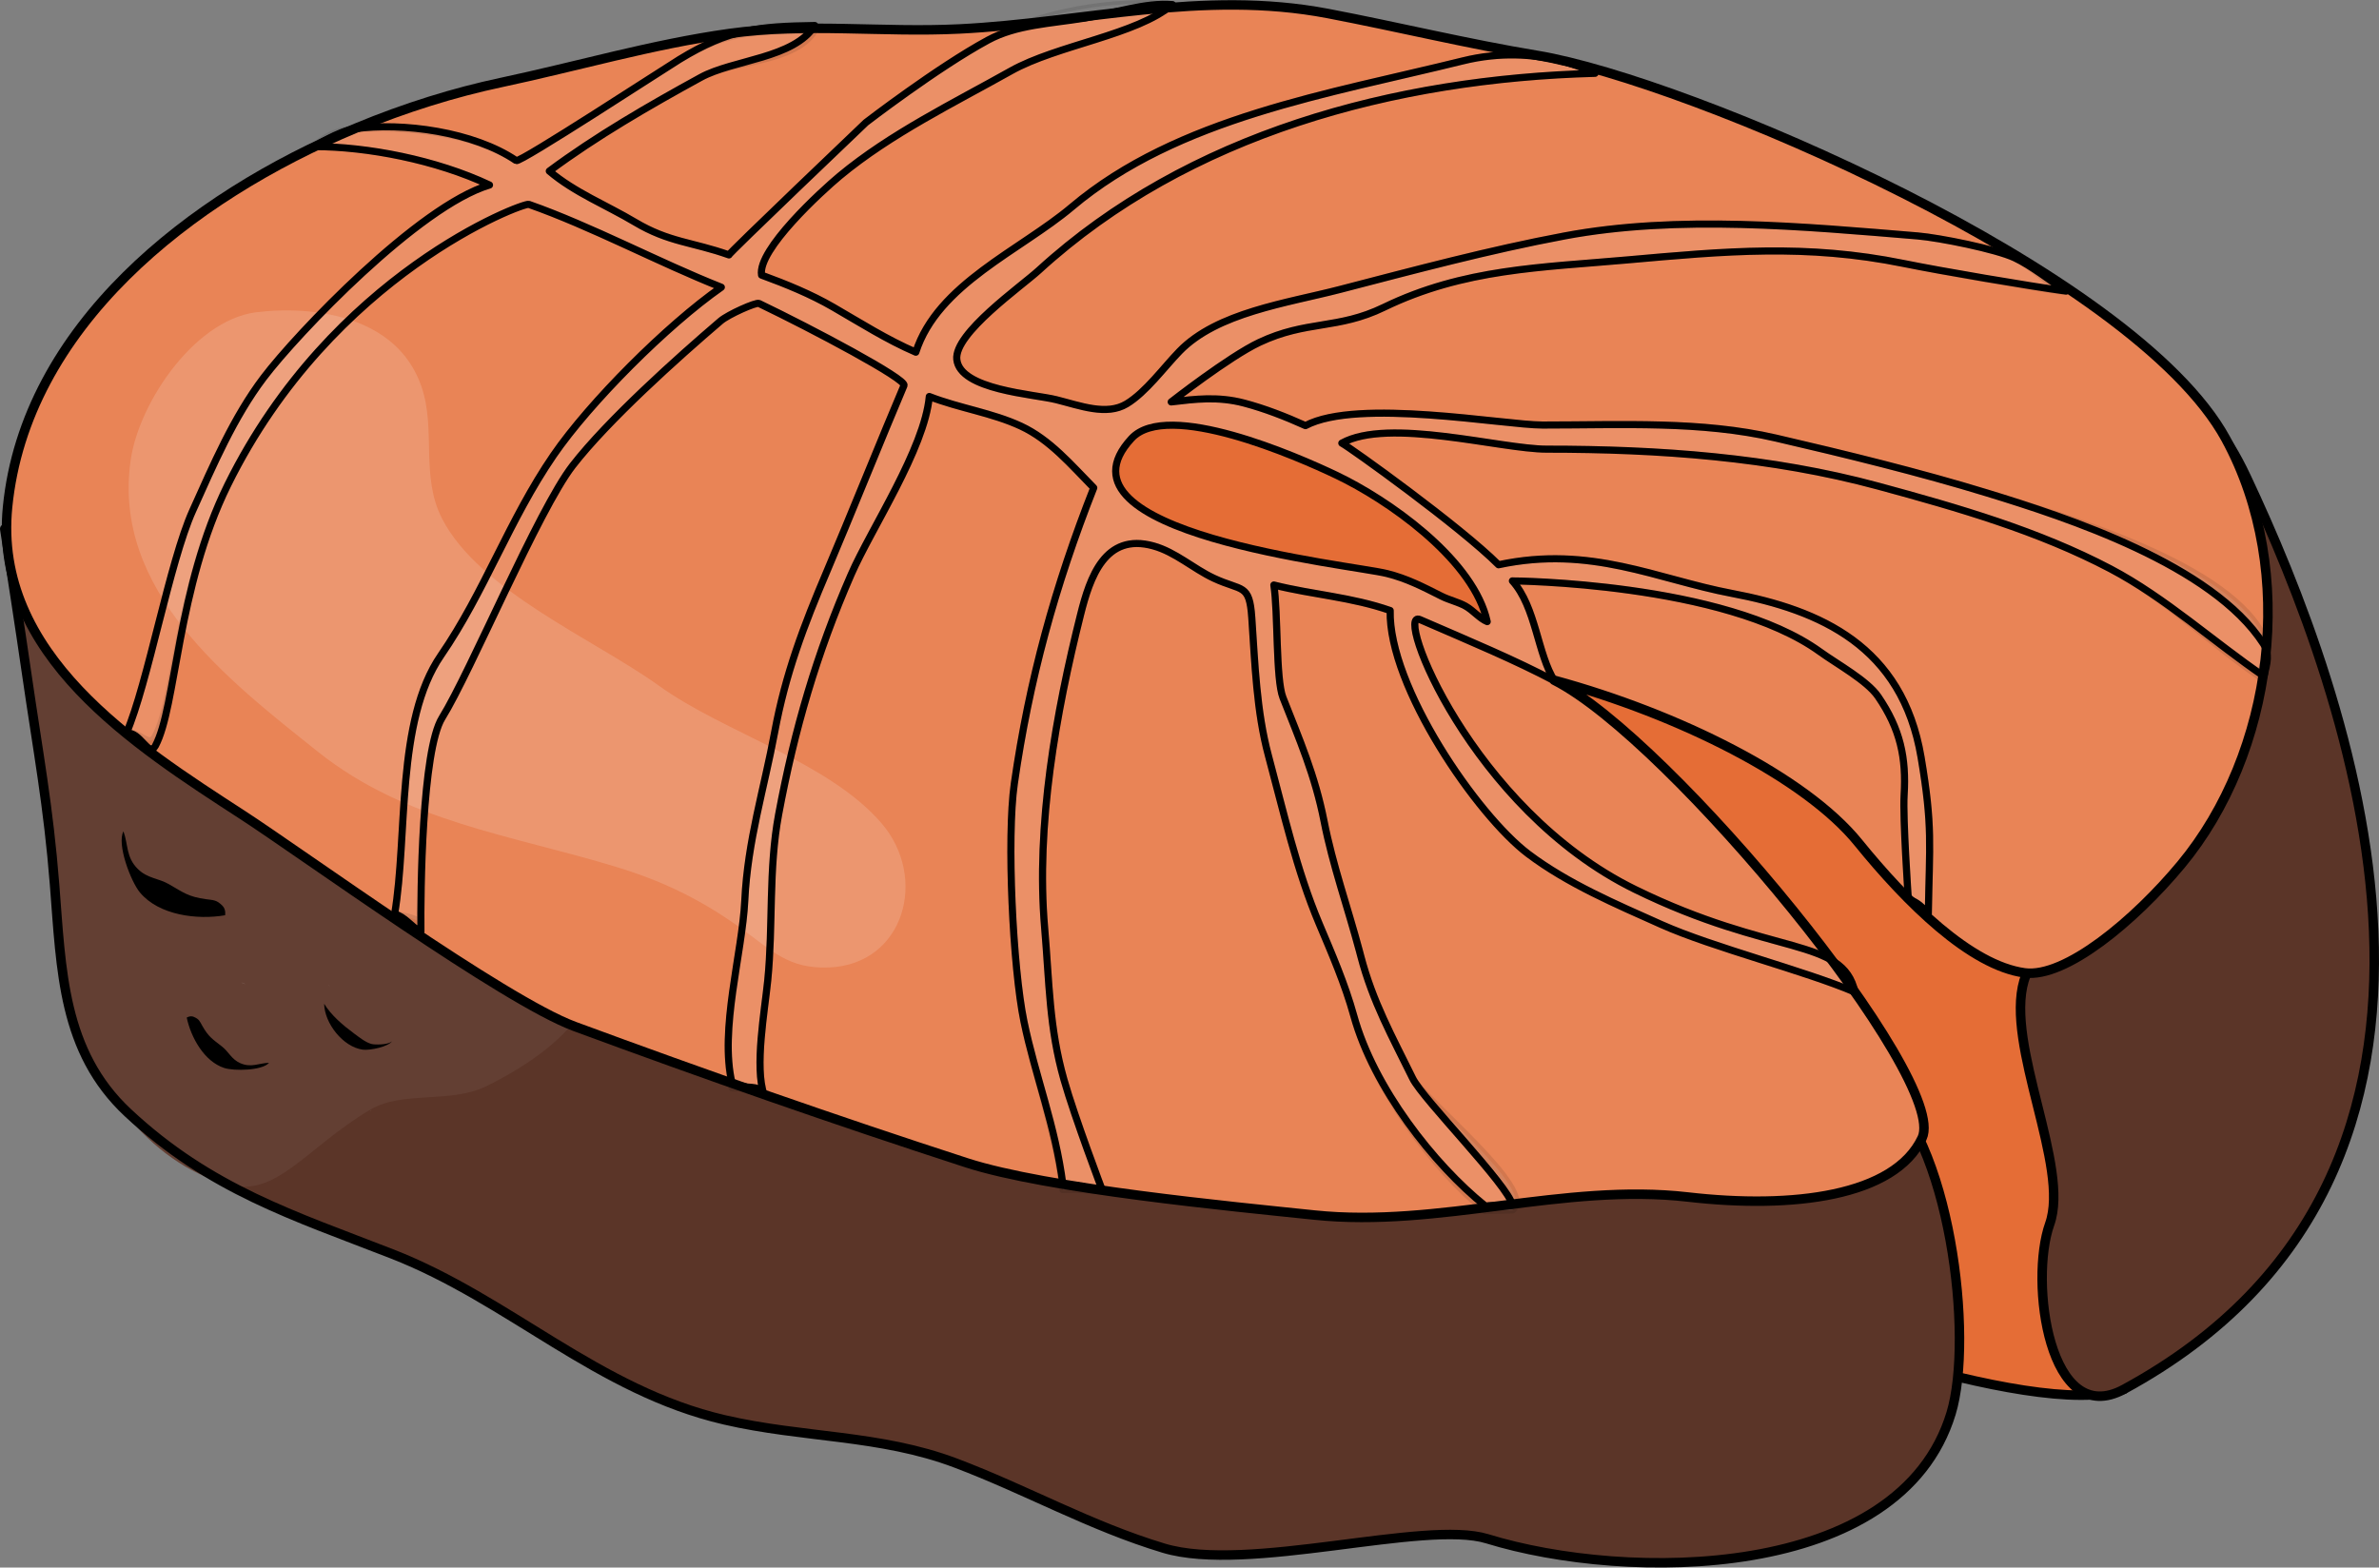 <?xml version="1.0" encoding="utf-8"?>
<!-- Generator: Adobe Illustrator 16.0.0, SVG Export Plug-In . SVG Version: 6.00 Build 0)  -->
<!DOCTYPE svg PUBLIC "-//W3C//DTD SVG 1.1//EN" "http://www.w3.org/Graphics/SVG/1.1/DTD/svg11.dtd">
<svg version="1.1" id="Layer_1" xmlns="http://www.w3.org/2000/svg" xmlns:xlink="http://www.w3.org/1999/xlink" x="0px" y="0px"
	 width="502.001px" height="330.824px" viewBox="0 0 502.001 330.824" enable-background="new 0 0 502.001 330.824"
	 xml:space="preserve">
<rect x="0" y="0" width="502.001" height="330.824" fill="#808080" stroke="none"/>
<g>
	
		<path fill="#E56D36" stroke="#000000" stroke-width="2" stroke-linecap="round" stroke-linejoin="round" stroke-miterlimit="10" d="
		M465.93,254.017c-3.964-29.711-10.046-69.874-30.777-92.053c-11.437-12.236-25.842-20.154-39.35-29.121
		c-18.295-12.142-30.795-28.826-50.076-39.478c-23.134-12.78-46.244-20.16-71.696-11.373c-22.38,7.728-38.855,17.219-62.261,21.678
		c3.21,18.422,33.866,45.433,46.831,58.757c23.601,24.261,58.028,37.883,72.396,69.648c9.167,20.275,14.048,31.799,34.409,43.426
		c0,0,63.393,24.694,82.784,17.696C448.189,293.198,469.298,279.271,465.93,254.017z"/>
	<path fill="#5B3528" d="M474.03,100.738c-9.554-20.286-14.97-12.719-30.178-28.631c-16.476-17.236-53.888-36.985-77.93-22.541
		c-20.466,12.297,78.736,89.271,95.019,118.902c7.009,12.751-29.848,24.89-33.851,38.521c-4.001,13.63,9.744,39.227,5.422,51.338
		s-0.111,43.442,15.677,34.871C533.124,247.091,495.132,145.56,474.03,100.738z"/>
	<path fill="none" stroke="#000000" stroke-width="2" stroke-linecap="round" stroke-linejoin="round" stroke-miterlimit="10" d="
		M474.03,100.738c-9.554-20.286-14.97-12.719-30.178-28.631c-16.476-17.236-53.888-36.985-77.93-22.541
		c-20.466,12.297,78.736,89.271,95.019,118.902c7.009,12.751-29.848,24.89-33.851,38.521c-4.001,13.63,9.744,39.227,5.422,51.338
		s-0.111,43.442,15.677,34.871C533.124,247.091,495.132,145.56,474.03,100.738z"/>
	<path fill="#5B3528" d="M5.626,142.152c2.419,16.691,4.578,27.931,5.883,44.474c1.437,18.151,1.638,35.266,15.467,48.198
		c17.361,16.23,35.045,21.733,55.748,29.807c24.796,9.664,43.359,28.804,70.154,35.022c16.583,3.85,32.804,3.095,48.725,9.095
		c15.054,5.678,28.453,13.318,43.956,17.986c17.771,5.354,55.037-6.063,68.274-1.981c29.459,9.084,87.075,9.065,97.871-26.474
		c4.821-15.881-0.105-58.212-15.553-69.953c-11.221-8.527-25.868,18.064-40.783,19.416c-17.357,1.571-35.505,1.915-52.284,3.484
		c-17.494,1.638-69.029-11.972-77.698-16.071c-17.778-8.41-37.066-10.424-55.317-19.146c-8.722-4.169-15.096-11.318-23.696-15.252
		c-7.685-3.515-16.596-3.129-24.625-4.785c-15.922-3.289-35.591-13.099-46.589-24.334c-11.662-11.914-20.729-26.475-35.213-36.028
		C26.632,126.831,12.748,122.444,1,111.62C2.552,121.69,4.141,131.898,5.626,142.152z"/>
	<path opacity="0.2" fill="#FFFFFF" d="M46.033,224.141l-0.462-0.5C45.713,223.906,45.867,224.056,46.033,224.141z"/>
	<path opacity="0.2" fill="#FFFFFF" d="M78.402,234.525l-0.377-0.282C78.156,234.407,78.279,234.488,78.402,234.525z"/>
	<path fill="#633F33" d="M5.626,142.152c2.419,16.689,6.669,27.896,5.883,44.467c-0.803,16.945,4.663,35.635,15.065,48.545
		c5.747,7.134,13.001,12.504,21.538,14.837c10.222,2.796,16.401-7.669,29.913-15.758c6.908-4.137,16.864-1.251,24.577-4.994
		c10.099-4.9,29.98-17.496,19.115-31.195c-4.319-5.445-16.022-6.866-22.096-9.771c-8.865-4.238-17.553-9.585-24.463-16.645
		c-11.662-11.914-20.729-26.475-35.213-36.028C26.632,126.831,12.748,122.444,1,111.62C2.552,121.69,4.141,131.898,5.626,142.152z"
		/>
	<path d="M29.086,183.396c2.021,2.011,4.383,1.938,6.592,3.226c3.051,1.772,4.105,2.633,7.736,3.14
		c1.65,0.231,2.267,0.118,3.531,1.397c0.796,0.807,0.553,2.001,0.553,2.001c-5.856,1.01-13.961,0.027-17.978-4.815
		c-1.921-2.313-4.917-10.187-3.471-12.893C27.094,178.299,26.556,180.883,29.086,183.396z"/>
	<path d="M50.715,224.382c-1.863-0.81-2.437-2.393-3.869-3.518c-1.978-1.552-2.825-2.023-4.117-4.298
		c-0.587-1.03-0.673-1.468-1.853-1.969c-0.743-0.315-1.472,0.161-1.472,0.161c0.872,4.142,3.657,9.251,7.92,10.637
		c2.035,0.663,8.038,0.575,9.446-1.095C54.613,224.359,53.044,225.395,50.715,224.382z"/>
	<path d="M78.733,220.385c-0.139-0.017-0.256-0.037-0.35-0.061c-1.242-0.327-2.619-1.436-3.654-2.2
		c-2.313-1.708-4.837-3.829-6.33-6.285c0.069,4.109,3.968,9.125,8.154,9.688c1.461,0.2,5.518-0.601,6.269-1.906
		C82.362,220.418,79.853,220.522,78.733,220.385z"/>
	<path fill="none" stroke="#000000" stroke-width="2" stroke-linecap="round" stroke-linejoin="round" stroke-miterlimit="10" d="
		M5.626,142.152c2.419,16.691,4.578,27.931,5.883,44.474c1.437,18.151,1.638,35.266,15.467,48.198
		c17.361,16.23,35.045,21.733,55.748,29.807c24.796,9.664,43.359,28.804,70.154,35.022c16.583,3.85,32.804,3.095,48.725,9.095
		c15.054,5.678,28.453,13.318,43.956,17.986c17.771,5.354,55.037-6.063,68.274-1.981c29.459,9.084,87.075,9.065,97.871-26.474
		c4.821-15.881-0.105-58.212-15.553-69.953c-11.221-8.527-25.868,18.064-40.783,19.416c-17.357,1.571-35.505,1.915-52.284,3.484
		c-17.494,1.638-69.029-11.972-77.698-16.071c-17.778-8.41-37.066-10.424-55.317-19.146c-8.722-4.169-15.096-11.318-23.696-15.252
		c-7.685-3.515-16.596-3.129-24.625-4.785c-15.922-3.289-35.591-13.099-46.589-24.334c-11.662-11.914-20.729-26.475-35.213-36.028
		C26.632,126.831,12.748,122.444,1,111.62C2.552,121.69,4.141,131.898,5.626,142.152z"/>
	<path opacity="0.2" fill="#FFFFFF" d="M50.944,207.343l0.892,0.343C51.415,207.635,51.138,207.515,50.944,207.343z"/>
	<path opacity="0.2" fill="#FFFFFF" d="M69.601,208.121l-0.377-0.282C69.354,208.002,69.476,208.085,69.601,208.121z"/>
	<path fill="#E98456" d="M105.687,17.425C62.885,26.508,6.509,57.875,1.601,106.969c-3.125,31.196,26.891,50.297,49.56,65.011
		c12.505,8.116,55.236,39.157,70.074,44.638c27.365,10.11,54.957,19.771,82.728,28.781c16.956,5.501,55.969,9.215,73.408,11.033
		c26.312,2.744,52.635-6.82,78.805-3.807c22.166,2.553,43.587-0.139,49.411-12.453c5.825-12.313-53-84.158-77.633-96.613
		c26.216,7.132,53.003,20.492,64.159,34.258c10.309,12.715,23.688,25.953,35.106,27.504c8.6,1.166,23.241-11.075,33.008-22.841
		c19.432-23.403,24.78-61.742,9.441-89.869c-19.346-35.479-113.653-75.674-145.22-80.907c-14.873-2.463-29.445-6.024-44.234-8.851
		c-26.534-5.067-51.64,1.966-77.75,3.256c-16.297,0.806-32.211-1.309-48.528,0.956C137.628,9.334,121.767,14.014,105.687,17.425z"/>
	
		<path opacity="0.1" fill="#FFFFFF" stroke="#000000" stroke-width="1.5" stroke-linecap="round" stroke-linejoin="round" stroke-miterlimit="10" d="
		M419.354,104.061c-14.217-4.359-29.998-8.223-44.628-11.611c-15.791-3.657-32.405-2.747-49.228-2.747
		c-8.223,0-39.019-5.726-50.022,0.122c-4.244-1.914-8.58-3.602-12.932-4.755c-5.558-1.472-10.408-0.835-15.403-0.246
		c0,0,12.176-9.532,18.603-12.565c9.959-4.7,16.506-2.655,26.28-7.397c16.867-8.183,33.321-8.402,51.371-10.011
		c20.677-1.842,37.766-3.415,58.286,0.75c8.159,1.654,25.096,4.7,33.279,5.84c-3.304-2.163-6.292-5.352-9.854-7.028
		c-3.881-1.828-15.871-4.238-20.453-4.619c-23.951-1.985-50.604-4.484-74.507,0c-15.943,2.991-31.604,7.202-47.415,11.3
		c-11.218,2.909-25.891,4.848-33.849,13.052c-3.34,3.444-7.083,8.629-11.146,11.086c-4.247,2.567-9.885,0.36-14.856-0.88
		c-4.77-1.191-20.318-2.068-20.984-8.495c-0.569-5.506,13.518-15.347,17.315-18.818c31.493-28.794,75.154-40.447,117.362-41.566
		c0,0-11.95-6.573-27.891-2.624c-28.123,6.964-60.163,11.964-82.513,30.836c-10.815,9.132-28.333,16.308-32.92,30.642
		c-6.045-2.595-11.697-6.194-17.404-9.493c-4.792-2.771-9.917-4.852-15.144-6.773c-0.907-5.347,12.744-17.807,16.491-20.922
		c10.734-8.92,24.021-15.374,36.134-22.174c9.746-5.471,26.581-7.591,34.064-14.001c-12.564-0.991-27.764,1.463-38.913,7.501
		c-10.705,5.798-25.76,17.391-25.76,17.391s-29.19,27.836-28.897,27.941c-7.683-2.736-12.668-2.636-19.834-6.918
		c-5.997-3.577-12.775-6.262-18.075-10.772c9.866-7.339,21.024-13.786,31.946-19.768c6.894-3.779,19.676-2.978,24.073-9.959
		c-11.956,0.187-18.037-0.266-28.544,6.153c-3.117,1.902-33.689,21.886-34.461,21.362c-8.969-6.097-24.007-7.396-34.093-6.707
		c-5.451,0.374-8.5,3.75-8.5,3.75c11.099,0,25.642,2.771,36.957,8.107c-14.929,4.445-40.602,31.336-47.665,40.667
		c-6.321,8.352-10.604,18.398-14.964,28.066c-4.904,10.873-9.438,36.414-14.007,47c2.841-0.609,4.72,3.262,6.145,0.606
		c4.426-8.251,4.466-31.203,15.285-53.1c22.006-44.536,62.355-59.558,63.501-59.156C124.723,47.73,139.1,55.44,152.21,60.62
		c-11.485,8.018-27.772,24.335-35.42,35.479c-9.325,13.583-14.559,28.871-23.747,42.216c-9.532,13.843-6.981,38.033-9.771,54.585
		c2.188,0.573,3.358,0.579,5.55,1.76c-0.105-8.163,0.216-36.325,4.467-43.169c6.019-9.693,20.276-43.845,27.546-53.22
		c7.463-9.626,22.18-22.809,31.214-30.529c1.618-1.383,7.491-3.997,8.104-3.703c11.288,5.421,31.177,15.964,30.606,17.304
		c-4.134,9.702-11.955,29.09-16.182,39.011c-5.043,11.844-8.825,21.859-11.109,34.132c-2.252,12.109-5.703,22.944-6.305,35.525
		c-0.533,11.166-5.395,28.287-2.683,39.601c2.876,0.146,5.305-1.064,6.743,1.406c-2.034-5.75,0.141-17.716,0.779-24.115
		c1.157-11.606,0.139-23.423,2.3-35.023c3.329-17.869,8.026-33.99,15.308-50.655c4.216-9.654,15.455-26.466,16.486-37.546
		c6.353,2.486,13.224,3.412,19.344,6.26c6.118,2.847,10.588,8.171,15.353,13.01c-8.172,20.712-13.638,40.618-16.761,62.447
		c-1.63,11.392-0.311,38.802,2.03,50.162c2.355,11.437,6.639,23.017,8.228,35.498c2.975-0.139,8.353,0.249,8.353,0.249
		s-5.839-15.368-8.132-23.442c-3.137-11.051-3.078-20.392-4.079-32.05c-1.852-21.615,2.376-45.398,7.594-66.157
		c1.951-7.755,5.103-17.279,15.342-14.446c4.672,1.292,8.401,4.776,12.733,6.807c6.026,2.823,7.542,1.042,8.042,8.335
		c0.666,9.645,0.988,19.759,3.513,29.139c3.215,11.943,5.935,24.139,10.684,35.396c2.678,6.348,5.476,12.775,7.334,19.504
		c4.188,15.145,16.854,32.364,27.738,41.112l5.735-0.146c5.251-4.102-18.859-23.294-21.055-27.77
		c-4.294-8.759-8.426-16.108-10.976-25.891c-0.087-0.335-0.175-0.67-0.265-1.005c-2.46-9.203-5.635-18.102-7.46-27.4
		c-1.89-9.62-5.213-17.292-8.676-26.081c-1.521-3.867-1.021-18.02-1.917-23.746c8.276,2.069,16.36,2.526,24.548,5.383
		c-0.372,16.034,18.378,43.28,29.155,51.385c8.371,6.296,18.391,10.551,28.072,14.883c10.888,4.869,30.255,9.738,40.855,14.276
		c-2.54-11.651-17.417-7.47-46.405-21.685c-34.659-16.996-50.945-59.354-45.422-56.96c10.984,4.761,20.016,8.519,28.445,12.973
		c-3.635-5.633-3.925-15.604-8.908-21.125c0.03,0.006,44.665,0.321,64.926,14.972c3.626,2.622,9.916,6.04,12.249,9.444
		c4.673,6.818,5.973,12.925,5.479,20.831c-0.291,4.658,0.883,21.829,0.883,21.829c2.183,0.968,2.736,1.56,4.225,3.241
		c0.244-14.771,0.954-18.401-1.529-33.104c-3.964-23.469-21.264-31.05-39.936-34.576c-15.823-2.989-29.721-10.218-49.225-6.039
		c-8.075-8.092-31.398-24.822-33.068-25.667c9.824-5.477,33.553,1.266,43.233,1.266c23.752,0,47.354,1.681,69.938,7.797
		c17.082,4.627,33.889,9.506,48.991,17.449c11.621,6.111,21.068,15.647,31.416,22.682c0.857-3.506,2.505-4.718,1.225-7.666
		C471.079,119.234,435.542,109.027,419.354,104.061z"/>
	<path opacity="0.15" fill="#FFFFFF" d="M186.005,173.734c-11.158-12.962-33.059-19.013-46.945-29
		c-13.579-9.767-37.946-20.009-45.785-35.29c-4.588-8.943-1.219-18.831-4.347-27.866c-6.753-19.503-33.687-15.789-33.687-15.789
		C41.673,66.544,29.334,84.705,27.568,97.14c-3.921,27.575,20.517,46.368,39.536,61.525c18.655,14.866,40.9,17.545,63.138,24.354
		c9.859,3.02,17.743,6.897,26.021,12.823c6.551,4.689,10.065,8.716,18.759,8.329C190.829,203.466,195.899,185.227,186.005,173.734z"
		/>
	
		<path fill="#E56D36" stroke="#000000" stroke-width="1.5" stroke-linecap="round" stroke-linejoin="round" stroke-miterlimit="10" d="
		M313.521,130.005c-3.616-12.558-20.578-24.479-31.457-29.683c-8.388-4.014-35.718-15.952-43.29-7.799
		c-18.646,20.084,46.297,26.624,53.882,28.515c4.179,1.042,7.489,2.745,11.497,4.771c1.629,0.826,3.59,1.256,5.094,2.105
		c1.659,0.936,2.989,2.641,4.576,3.279C313.737,130.798,313.637,130.401,313.521,130.005z"/>
	<path fill="none" stroke="#000000" stroke-width="2" stroke-linecap="round" stroke-linejoin="round" stroke-miterlimit="10" d="
		M105.687,17.425c-9.713,2.061-20.125,5.27-30.475,9.572C39.95,41.656,5.396,69.016,1.601,106.969
		c-3.125,31.196,26.891,50.297,49.56,65.011c12.505,8.116,55.236,39.157,70.074,44.638c27.365,10.11,54.957,19.771,82.728,28.781
		c16.956,5.501,55.969,9.215,73.408,11.033c26.312,2.744,52.635-6.82,78.805-3.807c22.166,2.553,43.587-0.139,49.411-12.453
		c5.825-12.313-53-84.158-77.633-96.613c26.216,7.132,53.003,20.492,64.159,34.258c10.309,12.715,23.688,25.953,35.106,27.504
		c8.6,1.166,23.241-11.075,33.008-22.841c19.432-23.403,24.78-61.742,9.441-89.869c-19.346-35.479-113.653-75.674-145.22-80.907
		c-14.873-2.463-29.445-6.024-44.234-8.851c-26.534-5.067-51.64,1.966-77.75,3.256c-16.297,0.806-32.211-1.309-48.528,0.956
		C137.628,9.334,121.767,14.014,105.687,17.425z"/>
	<path fill="none" stroke="#000000" stroke-width="1.5" stroke-linecap="round" stroke-linejoin="round" stroke-miterlimit="10" d="
		M419.354,104.061c-14.217-4.359-29.998-8.223-44.628-11.611c-15.791-3.657-32.405-2.747-49.228-2.747
		c-8.223,0-39.019-5.726-50.022,0.122c-4.244-1.914-8.58-3.602-12.932-4.755c-5.558-1.472-10.408-0.835-15.403-0.246
		c0,0,12.176-9.532,18.603-12.565c9.959-4.7,16.506-2.655,26.28-7.397c16.867-8.183,33.321-8.402,51.371-10.011
		c20.677-1.842,37.766-3.415,58.286,0.75c8.159,1.654,26.097,4.7,34.28,5.84c-3.304-2.163-7.293-5.352-10.855-7.028
		c-3.881-1.828-15.871-4.238-20.453-4.619c-23.951-1.985-50.604-4.484-74.507,0c-15.943,2.991-31.604,7.202-47.415,11.3
		c-11.218,2.909-25.891,4.848-33.849,13.052c-3.34,3.444-7.083,8.629-11.146,11.086c-4.247,2.567-9.885,0.36-14.856-0.88
		c-4.77-1.191-20.318-2.068-20.984-8.495c-0.569-5.506,13.518-15.347,17.315-18.818c31.493-28.794,75.154-40.447,117.362-41.566
		c0,0-11.95-6.573-27.891-2.624c-28.123,6.964-60.163,11.964-82.513,30.836c-10.815,9.132-28.333,16.308-32.92,30.642
		c-6.045-2.595-11.697-6.194-17.404-9.493c-4.792-2.771-9.917-4.852-15.144-6.773c-0.907-5.347,12.744-17.807,16.491-20.922
		c10.734-8.92,24.021-15.374,36.134-22.174c9.746-5.471,26.581-7.591,34.064-14.001c-5.808-0.458-12.18,1.82-18.454,2.848
		c-7.298,1.196-14.464,1.406-20.459,4.653c-10.705,5.798-25.76,17.391-25.76,17.391s-29.19,27.836-28.897,27.941
		c-7.683-2.736-12.668-2.636-19.834-6.918c-5.997-3.577-12.775-6.262-18.075-10.772c9.866-7.339,21.024-13.786,31.946-19.768
		c6.894-3.779,19.676-3.979,24.073-10.959c-11.956,0.187-18.037,0.735-28.544,7.153c-3.117,1.902-33.689,21.886-34.461,21.362
		c-8.969-6.097-24.085-8.137-34.093-6.707c-3.5,0.5-8.5,3.75-8.5,3.75c11.099,0,25.642,2.771,36.957,8.107
		c-14.929,4.445-40.602,31.336-47.665,40.667c-6.321,8.352-10.604,18.398-14.964,28.066c-4.904,10.873-9.438,36.414-14.007,47
		c2.841-0.609,4.72,5.263,6.145,2.607c4.426-8.251,4.466-33.204,15.285-55.101c22.006-44.536,62.355-59.558,63.501-59.156
		C124.723,47.73,139.1,55.44,152.21,60.62c-11.485,8.018-27.772,24.335-35.42,35.479c-9.325,13.583-14.559,28.871-23.747,42.216
		c-9.532,13.843-6.981,38.033-9.771,54.585c2.188,0.573,3.358,2.581,5.55,3.762c-0.105-8.163,0.216-38.327,4.467-45.171
		c6.019-9.693,20.276-43.845,27.546-53.22c7.463-9.626,22.18-22.809,31.214-30.529c1.618-1.383,7.491-3.997,8.104-3.703
		c11.288,5.421,31.177,15.964,30.606,17.304c-4.134,9.702-11.955,29.09-16.182,39.011c-5.043,11.844-8.825,21.859-11.109,34.132
		c-2.252,12.109-5.703,22.944-6.305,35.525c-0.533,11.166-5.395,27.286-2.683,38.6c3.349,1.576,5.305-0.064,6.743,2.407
		c-2.034-5.75,0.141-17.716,0.779-24.115c1.157-11.606,0.139-23.423,2.3-35.023c3.329-17.869,8.026-33.99,15.308-50.655
		c4.216-9.654,15.455-26.466,16.486-37.546c6.353,2.486,13.224,3.412,19.344,6.26c6.118,2.847,10.588,8.171,15.353,13.01
		c-8.172,20.712-13.638,40.618-16.761,62.447c-1.63,11.392-0.311,38.802,2.03,50.162c2.355,11.437,6.639,22.016,8.228,34.497
		c2.975-0.139,8.353,1.25,8.353,1.25s-5.839-15.368-8.132-23.442c-3.137-11.051-3.078-20.392-4.079-32.05
		c-1.852-21.615,2.376-45.398,7.594-66.157c1.951-7.755,5.103-17.279,15.342-14.446c4.672,1.292,8.401,4.776,12.733,6.807
		c6.026,2.823,7.542,1.042,8.042,8.335c0.666,9.645,0.988,19.759,3.513,29.139c3.215,11.943,5.935,24.139,10.684,35.396
		c2.678,6.348,5.476,12.775,7.334,19.504c4.188,15.145,16.854,31.363,27.738,40.111l5.735-0.146
		c-0.817-4.169-18.859-22.293-21.055-26.769c-4.294-8.759-8.426-16.108-10.976-25.891c-0.087-0.335-0.175-0.67-0.265-1.005
		c-2.46-9.203-5.635-18.102-7.46-27.4c-1.89-9.62-5.213-17.292-8.676-26.081c-1.521-3.867-1.021-18.02-1.917-23.746
		c8.276,2.069,16.36,2.526,24.548,5.383c-0.372,16.034,18.378,43.28,29.155,51.385c8.371,6.296,18.391,10.551,28.072,14.883
		c10.888,4.869,30.255,9.738,40.855,14.276c-2.54-11.651-17.417-7.47-46.405-21.685c-34.659-16.996-50.945-59.354-45.422-56.96
		c10.984,4.761,20.016,8.519,28.445,12.973c-3.635-5.633-3.925-15.604-8.908-21.125c0.03,0.006,44.665,0.321,64.926,14.972
		c3.626,2.622,9.916,6.04,12.249,9.444c4.673,6.818,5.973,12.925,5.479,20.831c-0.291,4.658,0.883,21.829,0.883,21.829
		c2.183,0.968,2.736,1.56,4.225,3.241c0.244-14.771,0.954-18.401-1.529-33.104c-3.964-23.469-21.264-31.05-39.936-34.576
		c-15.823-2.989-29.721-10.218-49.225-6.039c-8.075-8.092-31.398-24.822-33.068-25.667c9.824-5.477,33.553,1.266,43.233,1.266
		c23.752,0,47.354,1.681,69.938,7.797c17.082,4.627,33.889,9.506,48.991,17.449c11.621,6.111,22.069,15.647,32.417,22.682
		c0.682-2.79,1.264-4.697-0.11-6.826C466.831,119.187,436.158,109.216,419.354,104.061z"/>
</g>
</svg>
